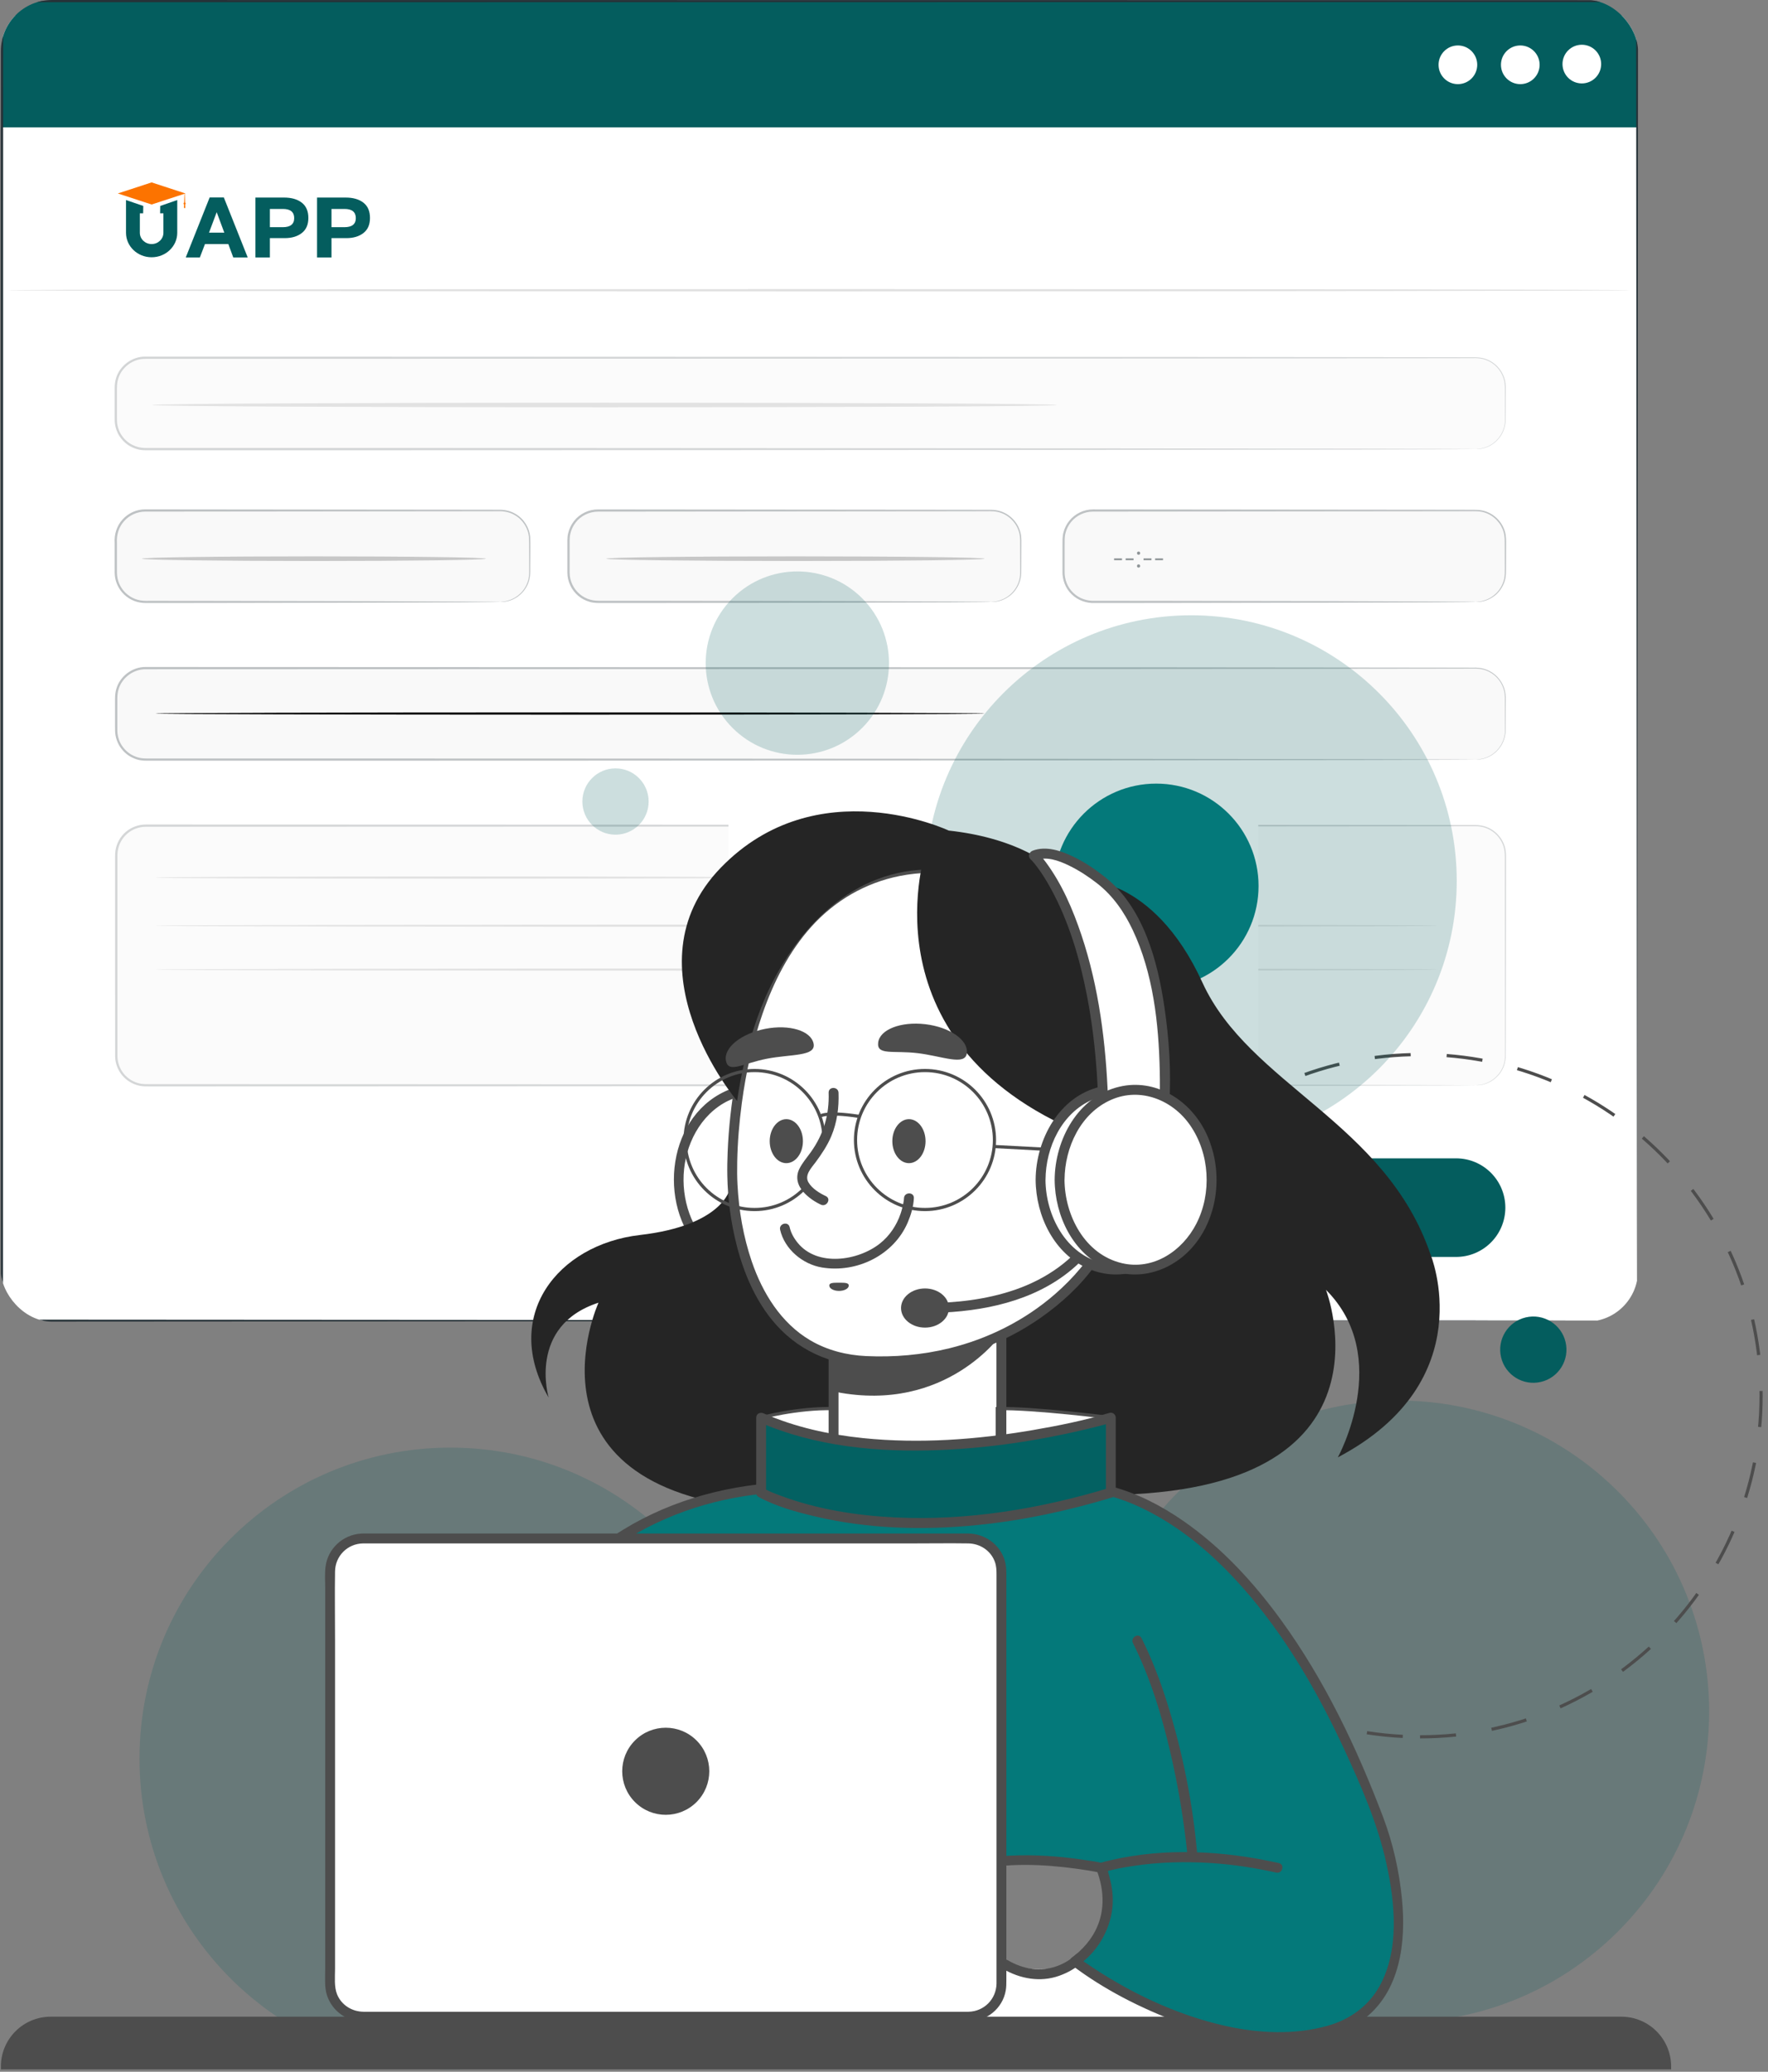 <svg width="554" height="649" viewBox="0 0 554 649" fill="none" xmlns="http://www.w3.org/2000/svg">
<rect x="0" y="0" width="554" height="649" fill="#808080" stroke="none"/>
<g clip-path="url(#clip0_2270_7249)">
<path d="M512.98 4.908H0.629V413.688H512.98V4.908Z" fill="white"/>
<g opacity="0.2">
<path d="M462.478 140.679H45.495C40.398 140.679 36.273 136.554 36.273 131.456V121.273C36.273 116.175 40.398 112.051 45.495 112.051H462.464C467.562 112.051 471.686 116.175 471.686 121.273V131.456C471.699 136.541 467.562 140.679 462.478 140.679Z" fill="#EBEBEB"/>
</g>
<g opacity="0.2">
<path d="M462.476 140.678C462.476 140.678 462.679 140.651 463.071 140.624C463.463 140.597 464.044 140.529 464.802 140.326C466.262 139.961 468.561 138.92 470.197 136.351C471.008 135.079 471.589 133.43 471.603 131.577C471.603 129.697 471.603 127.655 471.589 125.438C471.589 124.329 471.589 123.179 471.576 121.976C471.589 120.786 471.508 119.555 471.089 118.352C470.278 115.972 468.358 113.741 465.667 112.767C464.328 112.239 462.868 112.131 461.34 112.185C459.812 112.185 458.257 112.185 456.648 112.199C453.443 112.199 450.09 112.212 446.574 112.212C439.557 112.226 431.917 112.226 423.723 112.239C407.321 112.253 388.661 112.267 368.027 112.294C285.477 112.321 171.448 112.361 45.52 112.402C41.694 112.334 38.084 115.039 37.015 118.69C36.447 120.475 36.677 122.449 36.623 124.41C36.623 126.357 36.623 128.305 36.623 130.252C36.637 131.239 36.583 132.172 36.772 133.092C36.948 134.011 37.259 134.89 37.705 135.715C38.611 137.338 40.004 138.704 41.707 139.474C42.546 139.867 43.438 140.151 44.371 140.259C45.277 140.367 46.251 140.34 47.211 140.34C49.131 140.34 51.051 140.34 52.971 140.34C68.305 140.34 83.422 140.34 98.269 140.34C127.962 140.353 156.615 140.353 183.902 140.367C238.475 140.394 287.627 140.421 328.895 140.448C370.163 140.502 403.548 140.529 426.643 140.556C438.177 140.583 447.129 140.61 453.213 140.624C456.242 140.637 458.555 140.651 460.123 140.664C461.678 140.651 462.476 140.678 462.476 140.678C462.476 140.678 461.678 140.705 460.123 140.718C458.555 140.732 456.242 140.732 453.213 140.759C447.129 140.773 438.177 140.8 426.643 140.827C403.548 140.854 370.163 140.894 328.895 140.935C287.627 140.962 238.475 140.975 183.902 141.016C156.615 141.016 127.962 141.029 98.269 141.043C83.422 141.043 68.305 141.043 52.971 141.043C51.051 141.043 49.131 141.043 47.211 141.043C46.251 141.029 45.291 141.084 44.276 140.962C43.276 140.854 42.316 140.543 41.41 140.123C39.584 139.285 38.084 137.811 37.096 136.067C36.623 135.174 36.285 134.214 36.096 133.227C35.893 132.226 35.947 131.212 35.934 130.265C35.934 128.318 35.934 126.371 35.934 124.424V121.489C35.947 120.488 36.055 119.461 36.353 118.487C37.502 114.552 41.41 111.644 45.534 111.712C171.475 111.753 285.49 111.793 368.04 111.82C388.674 111.834 407.348 111.861 423.736 111.874C431.93 111.888 439.557 111.888 446.588 111.901C450.103 111.901 453.457 111.915 456.661 111.915C458.257 111.915 459.826 111.915 461.353 111.928C462.854 111.874 464.409 111.996 465.775 112.537C468.547 113.551 470.521 115.864 471.333 118.298C471.765 119.528 471.846 120.799 471.819 121.989C471.819 123.179 471.819 124.342 471.806 125.451C471.792 127.669 471.792 129.724 471.779 131.604C471.738 133.511 471.143 135.174 470.318 136.459C468.628 139.055 466.289 140.083 464.815 140.434C464.058 140.624 463.463 140.691 463.071 140.691C462.665 140.678 462.476 140.678 462.476 140.678Z" fill="#263238"/>
</g>
<g opacity="0.3">
<path d="M156.761 188.542H45.491C40.394 188.542 36.27 184.417 36.27 179.319V169.137C36.27 164.039 40.394 159.914 45.491 159.914H156.748C161.846 159.914 165.97 164.039 165.97 169.137V179.319C165.983 184.404 161.846 188.542 156.761 188.542Z" fill="#EBEBEB"/>
<path d="M156.763 188.542C156.75 188.461 157.845 188.623 159.738 187.961C160.671 187.636 161.793 187.055 162.862 186.081C163.93 185.121 164.944 183.701 165.471 181.903C166.026 180.104 165.769 177.954 165.823 175.642C165.782 173.343 165.863 170.787 165.742 168.136C165.458 165.513 163.876 162.808 161.252 161.334C159.968 160.577 158.426 160.185 156.858 160.144C155.235 160.144 153.586 160.144 151.882 160.158C124.636 160.185 87.045 160.226 45.52 160.266C43.019 160.253 40.558 161.375 38.922 163.214C37.245 165.053 36.474 167.528 36.636 170.03C36.636 172.558 36.636 175.074 36.636 177.562C36.65 178.819 36.569 180.036 36.839 181.199C37.083 182.362 37.569 183.471 38.245 184.431C39.598 186.365 41.721 187.704 44.006 188.082C45.128 188.285 46.331 188.204 47.521 188.218C48.711 188.218 49.901 188.218 51.078 188.218C55.783 188.218 60.394 188.231 64.897 188.231C82.894 188.258 99.093 188.285 112.71 188.312C126.299 188.353 137.306 188.394 144.945 188.421C148.731 188.448 151.679 188.475 153.707 188.488C154.694 188.502 155.452 188.515 155.993 188.529C156.493 188.515 156.763 188.542 156.763 188.542C156.763 188.542 156.506 188.569 155.993 188.583C155.452 188.596 154.694 188.596 153.707 188.623C151.679 188.637 148.731 188.664 144.945 188.691C137.306 188.718 126.299 188.759 112.71 188.799C99.093 188.826 82.881 188.84 64.897 188.88C60.394 188.88 55.783 188.894 51.078 188.894C49.901 188.894 48.711 188.894 47.521 188.894C46.345 188.88 45.128 188.961 43.884 188.745C41.423 188.339 39.124 186.906 37.678 184.81C36.947 183.769 36.42 182.579 36.15 181.335C35.866 180.063 35.947 178.779 35.933 177.562C35.933 175.074 35.933 172.558 35.933 170.03C35.758 167.474 36.582 164.702 38.394 162.741C40.166 160.753 42.816 159.536 45.52 159.563C87.045 159.604 124.636 159.644 151.882 159.671C153.586 159.671 155.249 159.685 156.858 159.685C158.508 159.725 160.13 160.144 161.482 160.956C164.227 162.524 165.863 165.364 166.134 168.109C166.242 170.854 166.147 173.343 166.161 175.669C166.093 177.967 166.337 180.131 165.742 182.011C165.174 183.863 164.119 185.297 163.01 186.27C161.902 187.258 160.752 187.826 159.792 188.137C158.832 188.448 158.061 188.542 157.548 188.569C157.02 188.556 156.763 188.542 156.763 188.542Z" fill="#263238"/>
</g>
<g opacity="0.3">
<path d="M462.473 237.934H45.64C40.542 237.934 36.418 233.81 36.418 228.712V218.529C36.418 213.431 40.542 209.307 45.64 209.307H462.473C467.571 209.307 471.695 213.431 471.695 218.529V228.712C471.695 233.81 467.558 237.934 462.473 237.934Z" fill="#EBEBEB"/>
<path d="M462.475 237.933C462.475 237.933 462.678 237.906 463.07 237.879C463.462 237.852 464.044 237.785 464.801 237.582C466.261 237.217 468.56 236.176 470.196 233.606C471.007 232.335 471.589 230.699 471.602 228.833C471.602 226.953 471.602 224.911 471.589 222.693C471.589 221.584 471.589 220.435 471.575 219.231C471.589 218.041 471.508 216.811 471.089 215.607C470.291 213.227 468.357 210.996 465.666 210.022C464.328 209.495 462.867 209.387 461.339 209.441C459.811 209.441 458.256 209.441 456.661 209.454C453.456 209.454 450.103 209.468 446.587 209.468C439.569 209.482 431.943 209.482 423.749 209.495C407.361 209.509 388.701 209.522 368.067 209.549C285.544 209.576 171.556 209.617 45.655 209.657C41.828 209.59 38.218 212.294 37.15 215.932C36.582 217.717 36.812 219.691 36.758 221.652C36.758 223.599 36.758 225.547 36.758 227.494C36.771 228.481 36.717 229.414 36.907 230.334C37.082 231.253 37.393 232.132 37.826 232.957C38.732 234.58 40.125 235.946 41.815 236.73C42.653 237.122 43.546 237.406 44.465 237.514C45.371 237.622 46.345 237.595 47.305 237.595C49.225 237.595 51.145 237.595 53.065 237.595C68.399 237.595 83.502 237.595 98.349 237.595C128.043 237.609 156.668 237.609 183.955 237.622C238.515 237.649 287.64 237.677 328.908 237.704C370.163 237.744 403.548 237.785 426.629 237.812C438.163 237.839 447.115 237.866 453.199 237.879C456.228 237.893 458.54 237.906 460.109 237.92C461.677 237.906 462.475 237.933 462.475 237.933C462.475 237.933 461.677 237.961 460.122 237.974C458.554 237.988 456.242 237.988 453.213 238.015C447.128 238.028 438.177 238.055 426.643 238.082C403.561 238.109 370.176 238.15 328.921 238.19C287.667 238.217 238.529 238.231 183.969 238.272C156.695 238.272 128.056 238.285 98.363 238.299C83.516 238.299 68.412 238.299 53.078 238.299C51.158 238.299 49.238 238.299 47.318 238.299C46.358 238.285 45.398 238.339 44.384 238.204C43.383 238.096 42.423 237.785 41.517 237.352C39.692 236.514 38.191 235.04 37.218 233.282C36.744 232.389 36.406 231.429 36.217 230.442C36.014 229.441 36.068 228.427 36.055 227.48C36.055 225.533 36.055 223.586 36.055 221.639V218.718C36.068 217.717 36.176 216.689 36.474 215.716C37.623 211.78 41.531 208.873 45.655 208.941C171.556 208.981 285.53 209.022 368.067 209.049C388.701 209.062 407.361 209.089 423.749 209.103C431.943 209.116 439.569 209.116 446.587 209.13C450.103 209.13 453.456 209.143 456.661 209.143C458.256 209.143 459.825 209.143 461.339 209.157C462.84 209.103 464.395 209.225 465.761 209.779C468.533 210.793 470.494 213.106 471.318 215.553C471.751 216.784 471.832 218.055 471.805 219.245C471.805 220.435 471.805 221.598 471.792 222.707C471.778 224.925 471.778 226.98 471.765 228.86C471.724 230.753 471.129 232.43 470.291 233.714C468.601 236.311 466.275 237.325 464.787 237.69C464.03 237.879 463.435 237.947 463.043 237.947C462.665 237.933 462.475 237.933 462.475 237.933Z" fill="#263238"/>
</g>
<g opacity="0.2">
<path d="M462.477 339.949H45.644C40.546 339.949 36.422 335.825 36.422 330.727V267.846C36.422 262.748 40.546 258.623 45.644 258.623H462.477C467.575 258.623 471.699 262.748 471.699 267.846V330.727C471.699 335.811 467.561 339.949 462.477 339.949Z" fill="#EBEBEB"/>
<path d="M462.475 339.949C462.475 339.949 462.692 339.922 463.138 339.895C463.571 339.868 464.233 339.773 465.058 339.53C465.883 339.273 466.883 338.854 467.911 338.083C468.925 337.312 469.993 336.217 470.71 334.689C471.508 333.174 471.697 331.268 471.616 329.185C471.616 327.089 471.603 324.804 471.603 322.329C471.589 317.366 471.589 311.66 471.575 305.223C471.562 298.786 471.562 291.632 471.548 283.803C471.548 279.881 471.535 275.797 471.535 271.551C471.535 270.483 471.535 269.414 471.535 268.333C471.535 267.251 471.454 266.196 471.129 265.155C470.48 263.099 469.047 261.247 467.127 260.097C466.167 259.529 465.099 259.124 463.976 258.948C462.867 258.758 461.678 258.84 460.501 258.826C458.135 258.826 455.728 258.826 453.294 258.84C448.413 258.84 443.383 258.853 438.19 258.853C427.819 258.867 416.867 258.867 405.36 258.88C313.304 258.907 186.146 258.948 45.696 258.988C43.573 258.988 41.491 259.759 39.895 261.138C38.286 262.504 37.218 264.465 36.907 266.534C36.744 267.562 36.812 268.657 36.798 269.752V273.011C36.798 275.189 36.798 277.352 36.798 279.529C36.798 288.198 36.798 296.812 36.798 305.371C36.798 313.918 36.798 322.41 36.798 330.835C36.812 332.863 37.556 334.865 38.84 336.42C40.138 337.975 41.964 339.057 43.938 339.449C44.925 339.652 45.939 339.611 46.994 339.625H50.117C52.2 339.625 54.269 339.625 56.337 339.625C89.452 339.638 121.404 339.638 151.828 339.652C212.689 339.679 267.492 339.706 313.52 339.733C359.535 339.787 396.787 339.814 422.532 339.841C435.391 339.868 445.384 339.895 452.172 339.909C455.552 339.922 458.135 339.936 459.879 339.949C461.583 339.922 462.475 339.949 462.475 339.949C462.475 339.949 461.583 339.976 459.852 339.99C458.108 340.003 455.525 340.003 452.145 340.03C445.357 340.044 435.378 340.071 422.505 340.098C396.76 340.125 359.521 340.166 313.493 340.206C267.465 340.233 212.662 340.247 151.801 340.287C121.363 340.287 89.425 340.301 56.31 340.314C54.242 340.314 52.173 340.314 50.09 340.314H46.967C45.939 340.301 44.858 340.355 43.776 340.125C41.653 339.692 39.679 338.529 38.286 336.853C36.893 335.176 36.095 333.026 36.082 330.835C36.082 322.41 36.082 313.918 36.068 305.371C36.068 296.825 36.068 288.211 36.068 279.529C36.068 277.366 36.068 275.189 36.068 273.011V269.752C36.082 268.671 36.014 267.575 36.19 266.439C36.515 264.195 37.677 262.085 39.408 260.611C41.126 259.124 43.397 258.285 45.669 258.285C186.105 258.326 313.263 258.366 405.333 258.393C416.84 258.407 427.792 258.407 438.163 258.42C443.342 258.42 448.386 258.434 453.267 258.434C455.715 258.434 458.108 258.434 460.474 258.447C461.651 258.461 462.827 258.38 464.017 258.583C465.193 258.772 466.315 259.191 467.316 259.786C469.317 260.99 470.805 262.923 471.481 265.074C471.819 266.142 471.914 267.291 471.9 268.373C471.9 269.455 471.9 270.523 471.9 271.592C471.9 275.838 471.886 279.922 471.886 283.843C471.873 291.673 471.859 298.826 471.859 305.263C471.846 311.7 471.832 317.42 471.832 322.37C471.832 324.844 471.819 327.13 471.819 329.226C471.9 331.295 471.684 333.283 470.872 334.797C470.129 336.339 469.047 337.448 468.006 338.218C466.965 338.989 465.937 339.395 465.099 339.638C464.26 339.868 463.598 339.949 463.165 339.963C462.692 339.949 462.475 339.949 462.475 339.949Z" fill="#263238"/>
</g>
<g opacity="0.3">
<path d="M310.617 188.544H187.366C182.269 188.544 178.145 184.419 178.145 179.321V169.139C178.145 164.04 182.269 159.916 187.366 159.916H310.617C315.714 159.916 319.839 164.04 319.839 169.139V179.321C319.852 184.406 315.714 188.544 310.617 188.544Z" fill="#EBEBEB"/>
<path d="M310.618 188.544C310.604 188.449 311.794 188.652 313.822 187.881C314.823 187.503 316.013 186.84 317.108 185.718C318.19 184.595 319.177 183 319.542 180.998C319.758 180.011 319.677 178.929 319.691 177.78C319.691 176.644 319.677 175.44 319.677 174.196C319.677 172.952 319.664 171.641 319.664 170.288C319.691 168.922 319.664 167.543 319.15 166.191C318.244 163.5 315.81 161.052 312.632 160.363C311.064 159.997 309.347 160.187 307.589 160.146C305.844 160.146 304.046 160.16 302.207 160.16C272.797 160.187 232.205 160.227 187.381 160.268C184.676 160.268 182.026 161.553 180.404 163.662C179.579 164.717 178.997 165.934 178.713 167.232C178.402 168.503 178.524 169.883 178.497 171.248C178.497 173.98 178.497 176.685 178.497 179.376C178.497 181.972 179.714 184.487 181.675 186.123C182.648 186.948 183.797 187.543 185.014 187.868C186.231 188.219 187.489 188.206 188.8 188.192C191.397 188.192 193.966 188.192 196.508 188.192C201.592 188.192 206.568 188.206 211.436 188.206C230.867 188.233 248.364 188.26 263.062 188.287C277.733 188.328 289.618 188.368 297.867 188.395C301.95 188.422 305.141 188.449 307.332 188.463C308.4 188.476 309.211 188.49 309.793 188.503C310.334 188.517 310.618 188.544 310.618 188.544C310.618 188.544 310.334 188.571 309.779 188.585C309.198 188.598 308.386 188.598 307.318 188.625C305.128 188.639 301.95 188.666 297.853 188.693C289.605 188.72 277.719 188.76 263.048 188.801C248.35 188.828 230.853 188.842 211.422 188.882C206.568 188.882 201.579 188.896 196.494 188.896C193.952 188.896 191.383 188.896 188.787 188.896C187.516 188.909 186.123 188.923 184.812 188.544C183.5 188.179 182.256 187.543 181.215 186.664C179.105 184.906 177.794 182.188 177.794 179.389C177.794 176.698 177.794 173.994 177.794 171.262C177.821 169.923 177.686 168.503 178.024 167.097C178.335 165.704 178.957 164.379 179.849 163.243C181.607 160.958 184.474 159.565 187.381 159.578C232.219 159.619 272.797 159.659 302.207 159.686C304.046 159.686 305.831 159.7 307.589 159.7C308.468 159.7 309.319 159.7 310.171 159.7C311.023 159.686 311.902 159.754 312.727 159.943C316.067 160.687 318.595 163.256 319.528 166.083C320.056 167.489 320.069 168.977 320.042 170.315C320.042 171.668 320.029 172.979 320.029 174.223C320.029 175.467 320.015 176.671 320.015 177.807C320.002 178.943 320.056 180.052 319.826 181.079C319.42 183.135 318.393 184.771 317.27 185.894C316.134 187.016 314.904 187.665 313.89 188.044C312.862 188.422 312.024 188.517 311.483 188.558C310.901 188.558 310.618 188.544 310.618 188.544Z" fill="#263238"/>
</g>
<g opacity="0.3">
<path d="M462.475 188.54H342.484C337.386 188.54 333.262 184.415 333.262 179.317V169.135C333.262 164.037 337.386 159.912 342.484 159.912H462.475C467.573 159.912 471.697 164.037 471.697 169.135V179.317C471.697 184.402 467.559 188.54 462.475 188.54Z" fill="#EBEBEB"/>
<path d="M462.475 188.54C462.462 188.459 463.625 188.648 465.612 187.905C466.6 187.539 467.762 186.904 468.858 185.822C469.939 184.74 470.926 183.199 471.346 181.251C471.548 180.278 471.548 179.236 471.535 178.114C471.535 176.992 471.521 175.829 471.521 174.598C471.521 173.368 471.508 172.096 471.508 170.771C471.494 169.432 471.562 168.067 471.156 166.714C470.44 164.01 468.209 161.508 465.18 160.548C463.665 160.048 462.002 160.142 460.285 160.142C458.568 160.142 456.81 160.156 455.011 160.156C426.183 160.183 386.416 160.223 342.484 160.264C339.834 160.25 337.251 161.508 335.601 163.536C334.776 164.551 334.195 165.741 333.87 166.998C333.532 168.242 333.614 169.568 333.6 170.92C333.6 173.597 333.6 176.248 333.6 178.885C333.505 181.454 334.479 183.983 336.304 185.7C338.103 187.458 340.591 188.324 343.092 188.202C345.634 188.202 348.149 188.202 350.651 188.202C355.64 188.202 360.508 188.216 365.268 188.216C384.306 188.243 401.452 188.27 415.853 188.297C430.24 188.337 441.882 188.378 449.954 188.405C453.957 188.432 457.08 188.459 459.23 188.472C460.271 188.486 461.069 188.5 461.637 188.513C462.191 188.513 462.475 188.54 462.475 188.54C462.475 188.54 462.191 188.567 461.651 188.581C461.083 188.594 460.285 188.594 459.244 188.621C457.094 188.635 453.984 188.662 449.968 188.689C441.895 188.716 430.24 188.756 415.866 188.797C401.452 188.824 384.306 188.838 365.281 188.878C360.522 188.878 355.64 188.892 350.664 188.892C348.176 188.892 345.648 188.892 343.106 188.892C340.523 189.027 337.765 188.094 335.845 186.201C333.87 184.362 332.829 181.589 332.924 178.885C332.924 176.248 332.924 173.597 332.924 170.92C332.937 169.608 332.856 168.202 333.221 166.836C333.559 165.484 334.195 164.199 335.087 163.104C336.859 160.913 339.658 159.561 342.524 159.574C386.456 159.615 426.237 159.655 455.052 159.683C456.85 159.683 458.608 159.696 460.325 159.696C462.016 159.71 463.76 159.615 465.356 160.142C468.547 161.156 470.845 163.807 471.589 166.62C471.995 168.04 471.927 169.473 471.927 170.785C471.927 172.11 471.914 173.395 471.914 174.612C471.914 175.842 471.9 177.005 471.9 178.128C471.9 179.236 471.9 180.332 471.67 181.332C471.224 183.334 470.169 184.903 469.06 185.998C467.925 187.08 466.721 187.715 465.721 188.067C464.72 188.432 463.895 188.527 463.354 188.567C462.746 188.554 462.475 188.54 462.475 188.54Z" fill="#263238"/>
</g>
<g opacity="0.5">
<path d="M349.098 174.918H351.572V175.499H349.098V174.918Z" fill="#263238"/>
<path d="M352.723 174.918H355.197V175.499H352.723V174.918Z" fill="#263238"/>
<path d="M356.266 173.281C356.266 172.984 356.496 172.768 356.766 172.768C357.036 172.768 357.28 172.984 357.28 173.281C357.28 173.579 357.05 173.795 356.766 173.795C356.496 173.795 356.266 173.565 356.266 173.281ZM356.266 177.298C356.266 177 356.496 176.784 356.766 176.784C357.036 176.784 357.28 177 357.28 177.298C357.28 177.595 357.05 177.812 356.766 177.812C356.496 177.825 356.266 177.595 356.266 177.298Z" fill="#263238"/>
<path d="M358.332 174.918H360.807V175.499H358.332V174.918Z" fill="#263238"/>
<path d="M361.957 174.918H364.431V175.499H361.957V174.918Z" fill="#263238"/>
</g>
<g opacity="0.1">
<path d="M239.64 274.904C239.64 275.094 196.898 275.256 144.204 275.256C91.483 275.256 48.754 275.094 48.754 274.904C48.754 274.715 91.483 274.553 144.204 274.553C196.911 274.553 239.64 274.701 239.64 274.904Z" fill="black"/>
</g>
<g opacity="0.1">
<path d="M450.428 289.982C450.428 290.172 360.495 290.334 249.59 290.334C138.644 290.334 48.738 290.172 48.738 289.982C48.738 289.793 138.644 289.631 249.59 289.631C360.508 289.631 450.428 289.78 450.428 289.982Z" fill="black"/>
</g>
<g opacity="0.1">
<path d="M450.428 303.734C450.428 303.924 360.495 304.086 249.59 304.086C138.644 304.086 48.738 303.924 48.738 303.734C48.738 303.545 138.644 303.383 249.59 303.383C360.508 303.383 450.428 303.545 450.428 303.734Z" fill="black"/>
</g>
<path d="M360.929 394.418H305.598C296.715 394.418 289.48 387.183 289.48 378.299C289.48 369.414 296.715 362.18 305.598 362.18H360.943C369.826 362.18 377.061 369.414 377.061 378.299C377.047 387.197 369.826 394.418 360.929 394.418ZM305.598 363.532C297.458 363.532 290.833 370.158 290.833 378.299C290.833 386.44 297.458 393.066 305.598 393.066H360.943C369.083 393.066 375.708 386.44 375.708 378.299C375.708 370.158 369.083 363.532 360.943 363.532H305.598Z" fill="#045D5E"/>
<path d="M317.133 377.757C317.133 375.783 318.647 374.35 320.675 374.35C321.757 374.35 322.677 374.742 323.299 375.458L322.501 376.202C322.014 375.688 321.419 375.431 320.73 375.431C319.364 375.431 318.363 376.392 318.363 377.757C318.363 379.123 319.35 380.083 320.73 380.083C321.419 380.083 322.014 379.826 322.501 379.299L323.299 380.056C322.69 380.773 321.757 381.165 320.675 381.165C318.634 381.165 317.133 379.732 317.133 377.757Z" fill="#045D5E"/>
<path d="M328.533 378.109V381.071H327.411V380.462C327.127 380.895 326.572 381.138 325.829 381.138C324.679 381.138 323.949 380.503 323.949 379.624C323.949 378.785 324.517 378.123 326.045 378.123H327.343V378.042C327.343 377.352 326.924 376.946 326.086 376.946C325.518 376.946 324.936 377.135 324.558 377.446L324.098 376.581C324.639 376.162 325.423 375.959 326.234 375.959C327.695 375.959 328.533 376.649 328.533 378.109ZM327.357 379.488V378.907H326.14C325.342 378.907 325.126 379.204 325.126 379.583C325.126 380.002 325.491 380.286 326.086 380.286C326.654 380.273 327.154 380.002 327.357 379.488Z" fill="#045D5E"/>
<path d="M335.021 378.177V381.071H333.845V378.326C333.845 377.433 333.398 376.987 332.641 376.987C331.803 376.987 331.235 377.501 331.235 378.515V381.071H330.059V376.027H331.181V376.676C331.573 376.216 332.181 375.973 332.925 375.973C334.115 375.959 335.021 376.649 335.021 378.177Z" fill="#045D5E"/>
<path d="M336.145 378.542C336.145 377.027 337.28 375.959 338.876 375.959C339.863 375.959 340.647 376.365 341.026 377.136L340.12 377.663C339.822 377.176 339.363 376.96 338.862 376.96C337.997 376.96 337.334 377.568 337.334 378.542C337.334 379.529 337.997 380.124 338.862 380.124C339.363 380.124 339.822 379.908 340.12 379.421L341.026 379.948C340.634 380.705 339.849 381.125 338.876 381.125C337.28 381.138 336.145 380.056 336.145 378.542Z" fill="#045D5E"/>
<path d="M346.705 378.92H342.743C342.892 379.651 343.5 380.124 344.379 380.124C344.947 380.124 345.393 379.948 345.745 379.569L346.38 380.3C345.92 380.841 345.217 381.125 344.352 381.125C342.662 381.125 341.566 380.043 341.566 378.528C341.566 377.014 342.675 375.945 344.176 375.945C345.65 375.945 346.732 376.973 346.732 378.555C346.718 378.663 346.718 378.812 346.705 378.92ZM342.743 378.136H345.609C345.515 377.406 344.96 376.905 344.176 376.905C343.405 376.905 342.851 377.392 342.743 378.136Z" fill="#045D5E"/>
<path d="M347.855 374.053H349.032V381.071H347.855V374.053Z" fill="#045D5E"/>
<path d="M456.255 393.743H400.911C392.378 393.743 385.469 386.833 385.469 378.3C385.469 369.768 392.378 362.857 400.911 362.857H456.255C464.787 362.857 471.697 369.768 471.697 378.3C471.697 386.833 464.787 393.743 456.255 393.743Z" fill="#045D5E"/>
<path d="M417.961 380.369L418.38 379.409C418.907 379.828 419.746 380.139 420.571 380.139C421.598 380.139 422.031 379.774 422.031 379.274C422.031 377.854 418.096 378.787 418.096 376.326C418.096 375.258 418.948 374.352 420.76 374.352C421.558 374.352 422.383 374.554 422.964 374.933L422.572 375.893C421.977 375.542 421.328 375.379 420.746 375.379C419.732 375.379 419.313 375.771 419.313 376.272C419.313 377.678 423.234 376.759 423.234 379.193C423.234 380.248 422.369 381.154 420.557 381.154C419.543 381.167 418.515 380.843 417.961 380.369Z" fill="white"/>
<path d="M428.576 378.111V381.073H427.454V380.464C427.17 380.897 426.615 381.14 425.872 381.14C424.722 381.14 423.992 380.505 423.992 379.626C423.992 378.787 424.56 378.125 426.088 378.125H427.386V378.043C427.386 377.354 426.967 376.948 426.129 376.948C425.561 376.948 424.979 377.137 424.601 377.448L424.141 376.583C424.682 376.164 425.466 375.961 426.277 375.961C427.738 375.961 428.576 376.651 428.576 378.111ZM427.4 379.49V378.909H426.183C425.385 378.909 425.169 379.206 425.169 379.585C425.169 380.004 425.534 380.288 426.129 380.288C426.697 380.275 427.197 380.004 427.4 379.49Z" fill="white"/>
<path d="M434.727 376.029L432.564 381.073H431.347L429.184 376.029H430.414L431.983 379.775L433.605 376.029H434.727Z" fill="white"/>
<path d="M440.041 378.922H436.079C436.227 379.652 436.836 380.126 437.715 380.126C438.283 380.126 438.729 379.95 439.081 379.571L439.716 380.302C439.256 380.843 438.553 381.126 437.688 381.126C435.998 381.126 434.902 380.045 434.902 378.53C434.902 377.016 436.011 375.947 437.512 375.947C438.986 375.947 440.068 376.975 440.068 378.557C440.054 378.665 440.054 378.814 440.041 378.922ZM436.065 378.138H438.932C438.837 377.408 438.283 376.907 437.499 376.907C436.741 376.907 436.187 377.394 436.065 378.138Z" fill="white"/>
<path d="M512.984 0.352H0.633V39.891H512.984V0.352Z" fill="#045D5E"/>
<path d="M462.885 20.298C462.885 23.639 460.181 26.357 456.827 26.357C453.474 26.357 450.77 23.652 450.77 20.298C450.77 16.958 453.474 14.24 456.827 14.24C460.181 14.24 462.885 16.958 462.885 20.298Z" fill="white"/>
<path d="M482.436 20.298C482.436 23.639 479.731 26.357 476.378 26.357C473.038 26.357 470.32 23.652 470.32 20.298C470.32 16.958 473.025 14.24 476.378 14.24C479.731 14.24 482.436 16.958 482.436 20.298Z" fill="white"/>
<path d="M501.721 20.074C501.721 23.414 499.017 26.132 495.663 26.132C492.31 26.132 489.605 23.427 489.605 20.074C489.605 16.734 492.31 14.016 495.663 14.016C499.017 14.016 501.721 16.734 501.721 20.074Z" fill="white"/>
<path d="M510.728 90.914C510.728 91.103 396.929 91.266 256.601 91.266C116.205 91.266 2.434 91.103 2.434 90.914C2.434 90.725 116.205 90.562 256.588 90.562C396.929 90.562 510.728 90.711 510.728 90.914Z" fill="#E0E0E0"/>
<path d="M512.98 413.689C512.98 411.241 512.858 249.576 512.682 0.352L512.98 0.649C366.526 0.663 190.244 0.676 0.669 0.703H0.629L0.98 0.352C0.967 149.711 0.953 290.807 0.94 413.689L0.629 413.378C305.286 413.554 510.235 413.689 512.98 413.689C510.235 413.689 305.286 413.811 0.629 414H0.318V413.689C0.304 290.807 0.291 149.711 0.277 0.352V0H0.629H0.669C190.244 0.027 366.513 0.041 512.98 0.054H513.277V0.352C513.102 249.576 512.98 411.241 512.98 413.689Z" fill="#263238"/>
<path d="M308.509 223.523C308.509 223.713 250.35 223.875 178.628 223.875C106.88 223.875 48.738 223.713 48.738 223.523C48.738 223.334 106.88 223.172 178.628 223.172C250.359 223.172 308.509 223.321 308.509 223.523Z" fill="black"/>
<g opacity="0.2">
<path d="M152.238 175.008C152.238 174.617 128.109 174.281 98.353 174.281C68.587 174.281 44.465 174.617 44.465 175.008C44.465 175.399 68.587 175.734 98.353 175.734C128.113 175.734 152.238 175.427 152.238 175.008Z" fill="black"/>
</g>
<g opacity="0.2">
<path d="M308.507 175.008C308.507 174.617 281.966 174.281 249.234 174.281C216.491 174.281 189.957 174.617 189.957 175.008C189.957 175.399 216.491 175.734 249.234 175.734C281.97 175.734 308.507 175.427 308.507 175.008Z" fill="black"/>
</g>
<g opacity="0.1">
<path d="M331.142 126.867C331.142 126.476 267.683 126.141 189.426 126.141C111.139 126.141 47.699 126.476 47.699 126.867C47.699 127.258 111.139 127.594 189.426 127.594C267.693 127.594 331.142 127.286 331.142 126.867Z" fill="black"/>
</g>
<path d="M44.896 64.513L39.484 62.664V72.927C39.484 77.159 43.079 80.59 47.513 80.59C51.947 80.59 55.542 77.159 55.542 72.927V62.664L50.208 64.513L50.169 66.817H51.203V72.928C51.203 74.874 49.551 76.451 47.512 76.451C45.473 76.451 43.821 74.874 43.821 72.928V66.817H44.855L44.895 64.513H44.896Z" fill="#045D5E"/>
<path d="M47.511 57.141L36.922 60.601L47.511 64.063L58.101 60.601L47.511 57.141Z" fill="#FC7300"/>
<path d="M58.193 63.759C58.193 63.632 58.118 63.522 58.009 63.467L57.909 60.598H57.8L57.7 63.46C57.582 63.512 57.5 63.627 57.5 63.759C57.5 63.883 57.572 63.993 57.679 64.049L57.651 64.847C57.642 65.119 57.733 65.234 57.854 65.234C57.975 65.234 58.067 65.118 58.058 64.847L58.029 64.041C58.129 63.982 58.194 63.878 58.194 63.759H58.193Z" fill="#FC7300"/>
<path d="M99.344 61.885H108.309C110.646 61.885 112.5 62.419 113.873 63.487C115.246 64.556 115.932 66.149 115.932 68.268C115.932 70.387 115.25 71.924 113.888 72.992C112.524 74.061 110.743 74.595 108.543 74.595H103.87V80.645H99.344V61.885ZM103.87 65.453V71.167H107.93C110.305 71.167 111.493 70.219 111.493 68.324C111.493 66.429 110.315 65.453 107.959 65.453H103.87Z" fill="#045D5E"/>
<path d="M80.035 61.885H89.001C91.338 61.885 93.192 62.419 94.565 63.487C95.937 64.556 96.623 66.149 96.623 68.268C96.623 70.387 95.941 71.924 94.579 72.992C93.216 74.061 91.435 74.595 89.234 74.595H84.562V80.645H80.035V61.885ZM84.562 65.453V71.167H88.621C90.997 71.167 92.184 70.219 92.184 68.324C92.184 66.429 91.006 65.453 88.651 65.453H84.562Z" fill="#045D5E"/>
<path d="M70.138 61.857H65.692L58.211 80.645H62.628L64.23 76.455H71.546L73.092 80.645H77.619L70.138 61.857ZM67.901 66.468L70.283 72.876H65.494L67.901 66.468Z" fill="#045D5E"/>
</g>
<g clip-path="url(#clip1_2270_7249)">
<rect x="228.254" y="254.58" width="166.026" height="204.436" fill="white"/>
<path d="M507.032 604.995C545.068 566.959 545.068 505.291 507.032 467.255C468.996 429.219 407.328 429.219 369.292 467.255C331.256 505.291 331.256 566.959 369.292 604.995C407.328 643.031 468.996 643.031 507.032 604.995Z" fill="#045D5E" fill-opacity="0.19"/>
<path d="M444.969 544.072C503.989 544.072 551.834 496.227 551.834 437.208C551.834 378.188 503.989 330.344 444.969 330.344C385.95 330.344 338.105 378.188 338.105 437.208C338.105 496.227 385.95 544.072 444.969 544.072Z" stroke="#4D4D4D" strokeWidth="2" stroke-miterlimit="10" stroke-dasharray="11.29 11.29"/>
<path d="M373.689 609.119L374.16 633.528H295.148L312.631 614.657C312.631 614.657 332.442 621.584 340.769 610.953L354.856 623.207L373.689 609.119Z" fill="white"/>
<path d="M141.113 648.271C194.904 648.271 238.511 604.664 238.511 550.873C238.511 497.081 194.904 453.475 141.113 453.475C87.321 453.475 43.715 497.081 43.715 550.873C43.715 604.664 87.321 648.271 141.113 648.271Z" fill="#045D5E" fill-opacity="0.19"/>
<path opacity="0.2" d="M373.254 359.163C419.211 359.163 456.466 321.908 456.466 275.952C456.466 229.995 419.211 192.74 373.254 192.74C327.298 192.74 290.043 229.995 290.043 275.952C290.043 321.908 327.298 359.163 373.254 359.163Z" fill="#045D5E"/>
<path d="M482.84 432.895C488.422 431.583 491.883 425.994 490.57 420.412C489.258 414.83 483.669 411.369 478.087 412.682C472.505 413.995 469.045 419.583 470.357 425.165C471.67 430.747 477.259 434.208 482.84 432.895Z" fill="#045D5E"/>
<path opacity="0.2" d="M192.867 261.467C198.602 261.467 203.25 256.818 203.25 251.084C203.25 245.35 198.602 240.701 192.867 240.701C187.133 240.701 182.484 245.35 182.484 251.084C182.484 256.818 187.133 261.467 192.867 261.467Z" fill="#045D5E"/>
<path opacity="0.2" d="M270.154 228.031C281.37 216.815 281.37 198.63 270.154 187.415C258.939 176.199 240.754 176.199 229.538 187.415C218.323 198.63 218.323 216.815 229.538 228.031C240.754 239.246 258.939 239.246 270.154 228.031Z" fill="#045D5E"/>
<path d="M362.289 309.626C380.005 309.626 394.367 295.265 394.367 277.548C394.367 259.832 380.005 245.471 362.289 245.471C344.573 245.471 330.211 259.832 330.211 277.548C330.211 295.265 344.573 309.626 362.289 309.626Z" fill="#04797A"/>
<path d="M229.446 342.609C219.708 346.153 212.633 356.883 212.633 369.558C212.633 383.943 221.727 395.8 233.473 397.534" fill="white"/>
<path d="M229.036 341.109C209.064 348.593 205.656 377.363 219.694 391.884C223.275 395.601 227.958 398.215 233.076 399.02C235.021 399.33 235.863 396.344 233.893 396.034C225.369 394.696 218.877 388.105 216.027 380.175C212.843 371.316 213.772 360.995 218.963 353.078C221.59 349.076 225.357 345.793 229.867 344.108C231.713 343.414 230.907 340.415 229.036 341.109Z" fill="#4D4D4D"/>
<path d="M523.645 648.258H0.277V647.341C0.277 638.73 7.265 631.742 15.876 631.742H508.046C516.657 631.742 523.645 638.73 523.645 647.341V648.258Z" fill="#4D4D4D"/>
<path d="M334.872 278.046C340.472 276.026 346.667 276.336 351.97 279.024C359.28 282.729 368.957 290.683 376.787 307.806C391.42 339.797 434.079 351.457 448.228 392.889C448.228 392.889 464.682 432.562 419.211 456.524C419.211 456.524 436.569 425.14 415.494 404.052C415.494 404.052 440.1 467.588 347.039 468.295L316.782 465.94L312.508 418.821C312.508 418.821 354.485 404.436 350.508 359.721C346.531 314.993 334.872 278.046 334.872 278.046Z" fill="#252525"/>
<path d="M228.649 372.543C228.649 372.543 226.419 383.892 200.561 386.866C174.703 389.839 157.035 412.253 171.915 437.789C171.915 437.789 165.212 415.326 187.539 408.078C187.539 408.078 160.38 467.835 242.229 473.026L262.04 468.355L261.198 423.528C261.198 423.516 233.481 418.857 228.649 372.543Z" fill="#252525"/>
<path d="M340.965 394.089C340.767 394.399 340.556 394.696 340.333 394.994C340.073 395.365 339.801 395.725 339.528 396.084C339.763 395.774 339.268 396.406 339.181 396.518C338.983 396.765 338.785 397.013 338.574 397.261C336.17 400.16 333.494 402.849 330.657 405.327C321.166 413.616 309.631 419.39 297.414 422.376C288.939 424.445 280.167 425.201 271.457 424.804C265.312 424.532 259.241 422.995 253.913 419.873C244.732 414.471 238.933 405.03 235.563 395.167C232.924 387.423 231.512 379.246 231.09 371.081C230.966 368.739 230.954 366.385 231.004 364.031C231.115 357.836 231.636 351.641 232.453 345.508C233.729 336.017 235.799 326.588 238.946 317.531C242.365 307.694 247.197 298.128 254.198 290.335C261.57 282.133 271.172 276.52 282.013 274.389C285.037 273.794 288.109 273.485 291.194 273.386C293.177 273.324 293.189 270.226 291.194 270.288C279.077 270.697 267.505 274.587 258.101 282.306C249.675 289.22 243.542 298.612 239.181 308.524C235.006 318.002 232.255 328.05 230.471 338.235C229.158 345.743 228.315 353.351 228.005 360.971C227.906 363.399 227.857 365.84 227.906 368.281C228.03 375.665 229.046 383.112 230.88 390.261C233.531 400.557 238.227 410.841 246.256 418.052C250.654 422.004 255.932 424.878 261.644 426.427C269.45 428.546 277.925 428.31 285.892 427.48C300.388 425.969 314.463 421.05 326.382 412.6C332.652 408.152 338.512 402.824 343.01 396.555C343.22 396.257 343.443 395.96 343.641 395.65C344.719 393.965 342.043 392.404 340.965 394.089Z" fill="#4D4D4D"/>
<path d="M244.448 385.231C245.86 391.352 251.535 396.06 257.581 397.051C268.509 398.848 280.081 393.173 284.455 382.902C285.459 380.535 286.239 377.921 286.363 375.331C286.462 373.337 283.365 373.349 283.266 375.331C283.266 375.443 283.253 375.567 283.241 375.678C283.228 375.815 283.216 375.951 283.191 376.087C283.154 376.446 283.253 375.715 283.191 376.112C283.166 376.236 283.154 376.36 283.129 376.496C282.906 377.747 282.609 378.986 282.2 380.188C280.961 383.831 278.743 387.151 275.72 389.543C268.819 395.007 256.107 396.89 249.961 389.332C248.685 387.758 247.83 386.173 247.434 384.413C246.988 382.468 244.002 383.286 244.448 385.231Z" fill="#4D4D4D"/>
<path d="M244.336 465.928C244.336 465.928 269.141 476.719 340.569 465.928C340.569 465.928 392.905 465.655 432.342 570.723C432.342 570.723 453.182 626.28 415.975 636.204C378.768 646.128 336.852 614.373 336.852 614.373C336.852 614.373 352.724 604.2 345.042 585.107C345.042 585.107 283.278 571.714 284.021 608.178H135.898C135.898 608.178 137.422 472.259 244.336 465.928Z" fill="#04797A"/>
<path d="M243.556 467.266C248.066 469.224 253.22 469.967 258.04 470.649C274.184 472.928 290.663 472.569 306.882 471.367C313.163 470.896 319.445 470.264 325.702 469.509C329.196 469.087 332.678 468.629 336.172 468.133C337.634 467.923 339.17 467.539 340.644 467.477C340.967 467.464 341.301 467.502 341.623 467.526C341.933 467.551 342.23 467.588 342.54 467.613C342.899 467.65 342.986 467.675 342.751 467.638C342.974 467.675 343.197 467.7 343.42 467.737C349.813 468.753 355.674 471.144 361.224 474.143C371.966 479.941 381.259 488.156 389.325 497.25C402.582 512.192 412.742 529.737 421.118 547.789C426.52 559.423 431.724 571.33 434.462 583.918C437.126 596.11 438.575 610.718 432.318 622.092C428.812 628.485 422.865 632.685 415.901 634.618C405.494 637.505 394.392 636.96 383.935 634.618C368.187 631.087 353.121 623.789 339.876 614.645C339.12 614.125 338.365 613.592 337.634 613.047C337.634 613.939 337.634 614.831 337.634 615.723C343.68 611.821 347.806 604.721 348.562 597.659C348.909 594.413 348.525 591.067 347.632 587.933C347.224 586.471 346.877 584.03 345.229 583.584C343.73 583.175 342.106 583.001 340.57 582.754C333.694 581.688 326.73 581.069 319.78 581.18C311.577 581.304 302.979 582.32 295.557 586.049C291.729 587.97 288.309 590.77 285.98 594.388C283.353 598.477 282.387 603.371 282.461 608.19C282.981 607.67 283.489 607.162 284.01 606.642C279.116 606.642 274.209 606.642 269.315 606.642C257.495 606.642 245.675 606.642 233.855 606.642C219.606 606.642 205.358 606.642 191.109 606.642C178.793 606.642 166.465 606.642 154.15 606.642C150.086 606.642 146.022 606.642 141.958 606.642C140.112 606.642 137.968 606.332 136.135 606.642C136.06 606.654 135.973 606.642 135.887 606.642C136.407 607.162 136.915 607.67 137.436 608.19C137.485 603.693 137.906 599.183 138.377 594.722C139.517 583.98 141.462 573.139 144.188 562.533C147.732 548.805 152.626 535.362 159.428 522.885C166.825 509.305 176.538 496.866 188.829 487.388C202.731 476.67 219.47 470.277 236.853 468.171C239.344 467.873 241.834 467.65 244.324 467.502C246.307 467.378 246.319 464.28 244.324 464.404C225.888 465.519 207.786 470.748 192.361 481.056C179.041 489.965 168.237 502.107 159.948 515.761C152.316 528.337 146.74 542.127 142.689 556.239C139.406 567.675 137.113 579.384 135.676 591.179C135.007 596.668 134.189 602.417 134.338 607.967C134.338 608.042 134.338 608.116 134.338 608.19C134.326 609.033 135.057 609.739 135.887 609.739C140.781 609.739 145.687 609.739 150.581 609.739C162.401 609.739 174.222 609.739 186.042 609.739C200.29 609.739 214.539 609.739 228.787 609.739C241.103 609.739 253.431 609.739 265.747 609.739C271.731 609.739 277.777 609.987 283.762 609.739C283.849 609.739 283.923 609.739 284.01 609.739C284.84 609.739 285.571 609.033 285.558 608.19C285.472 602.503 287.033 596.977 291.146 592.901C294.962 589.122 300.129 587.09 305.271 585.876C315.629 583.447 326.953 583.98 337.25 585.38C339.715 585.715 342.181 586.086 344.609 586.619C344.25 586.26 343.891 585.901 343.531 585.541C346.245 592.43 346.369 599.839 342.404 606.27C341.214 608.19 339.74 609.925 338.067 611.449C337.782 611.709 337.485 611.969 337.188 612.217C336.927 612.428 336.618 612.675 336.704 612.601C336.494 612.762 336.271 612.923 336.048 613.072C334.995 613.753 335.118 615.042 336.048 615.748C345.947 623.232 357.495 629.092 369.08 633.416C378.967 637.109 389.449 639.599 400.042 639.698C409.248 639.785 419.507 638.335 427.09 632.71C438.786 624.05 440.632 608.426 439.306 594.921C438.451 586.198 436.506 577.438 433.396 569.224C425.182 547.554 415.084 526.292 401.418 507.497C392.831 495.689 382.783 484.748 370.74 476.41C363.913 471.689 356.343 467.749 348.277 465.643C346.22 465.11 344.126 464.701 342.02 464.491C341.598 464.454 341.165 464.404 340.744 464.404C340.682 464.404 340.62 464.404 340.558 464.404C339.021 464.454 337.435 464.862 335.911 465.085C334.103 465.346 332.281 465.593 330.472 465.829C309.942 468.517 289.028 470.178 268.324 468.666C260.754 468.109 252.799 467.316 245.576 464.776C245.353 464.701 244.275 464.255 245.092 464.602C243.308 463.809 241.722 466.473 243.556 467.266Z" fill="#4D4D4D"/>
<path d="M289.845 267.439C289.845 267.439 269.377 330.876 346.393 357.849C346.393 357.849 375.039 268.74 297.279 260.178C297.279 260.178 255.983 240.701 225.838 271.837C195.705 302.961 230.98 344.901 230.98 344.901C230.98 344.901 233.346 325.585 241.276 309.292C251.176 288.936 269.154 270.809 294.912 272.457L289.845 267.439Z" fill="#252525"/>
<path d="M303.486 631.742H113.745C108.058 631.742 103.449 627.133 103.449 621.446V492.23C103.449 486.543 108.058 481.922 113.745 481.922H303.474C309.161 481.922 313.782 486.531 313.782 492.23V621.446C313.782 627.133 309.173 631.742 303.486 631.742Z" fill="white"/>
<path d="M303.486 630.194C298.555 630.194 293.611 630.194 288.68 630.194C276.414 630.194 264.16 630.194 251.894 630.194C236.183 630.194 220.46 630.194 204.75 630.194C189.287 630.194 173.836 630.194 158.374 630.194C147.037 630.194 135.7 630.194 124.375 630.194C121.464 630.194 118.552 630.194 115.64 630.194C115.058 630.194 114.463 630.206 113.881 630.194C110.3 630.144 107.005 628.125 105.629 624.755C104.663 622.363 104.985 619.365 104.985 616.837C104.985 612.216 104.985 607.594 104.985 602.973C104.985 588.266 104.985 573.559 104.985 558.852C104.985 543.811 104.985 528.757 104.985 513.715C104.985 506.566 104.874 499.405 104.985 492.256C105.059 487.411 108.888 483.57 113.745 483.484C114.117 483.471 114.476 483.484 114.848 483.484C117.412 483.484 119.977 483.484 122.542 483.484C133.383 483.484 144.224 483.484 155.078 483.484C170.293 483.484 185.52 483.484 200.735 483.484C216.57 483.484 232.404 483.484 248.239 483.484C260.938 483.484 273.626 483.484 286.326 483.484C292.013 483.484 297.7 483.397 303.387 483.484C307.104 483.533 310.498 485.739 311.762 489.319C312.221 490.62 312.258 491.909 312.258 493.247C312.258 496.493 312.258 499.739 312.258 502.985C312.258 516.379 312.258 529.773 312.258 543.154C312.258 558.877 312.258 574.587 312.258 590.31C312.258 600.111 312.258 609.911 312.258 619.7C312.258 620.269 312.27 620.852 312.258 621.422C312.146 626.279 308.33 630.095 303.486 630.194C301.491 630.231 301.491 633.329 303.486 633.291C309.123 633.18 314.154 629.215 315.145 623.565C315.343 622.462 315.343 621.385 315.343 620.269C315.343 616.837 315.343 613.393 315.343 609.961C315.343 596.208 315.343 582.455 315.343 568.69C315.343 552.868 315.343 537.058 315.343 521.236C315.343 511.894 315.343 502.552 315.343 493.21C315.343 491.748 315.281 490.298 314.86 488.886C313.361 483.843 308.69 480.473 303.486 480.386C302.049 480.361 300.611 480.386 299.174 480.386C289.77 480.386 280.354 480.386 270.95 480.386C256.081 480.386 241.213 480.386 226.333 480.386C210.127 480.386 193.908 480.386 177.702 480.386C163.924 480.386 150.159 480.386 136.381 480.386C129.158 480.386 121.947 480.386 114.724 480.386C114.178 480.386 113.646 480.374 113.101 480.411C107.451 480.758 102.73 485.107 102.011 490.744C101.726 492.95 101.9 495.279 101.9 497.497C101.9 509.49 101.9 521.496 101.9 533.49C101.9 549.597 101.9 565.691 101.9 581.798C101.9 593.482 101.9 605.166 101.9 616.837C101.9 619.551 101.615 622.599 102.507 625.188C104.167 630.033 108.665 633.205 113.757 633.291C114.178 633.304 114.587 633.291 115.009 633.291C122.48 633.291 129.951 633.291 137.435 633.291C151.349 633.291 165.263 633.291 179.177 633.291C195.507 633.291 211.837 633.291 228.167 633.291C242.824 633.291 257.482 633.291 272.151 633.291C281.345 633.291 290.538 633.291 299.732 633.291C300.983 633.291 302.247 633.291 303.498 633.291C305.468 633.291 305.481 630.194 303.486 630.194Z" fill="#4D4D4D"/>
<path d="M346.577 374.923C346.007 379.025 344.223 382.556 342.067 386C336.578 394.747 327.682 400.707 318.03 404.028C308.986 407.138 299.383 408.191 289.855 408.203C287.861 408.203 287.861 411.301 289.855 411.301C304.959 411.263 321.103 408.661 333.543 399.493C340.196 394.586 345.536 387.97 348.361 380.164C348.882 378.752 349.365 377.253 349.575 375.754C349.836 373.796 346.862 372.953 346.577 374.923Z" fill="#4D4D4D"/>
<path d="M349.872 397.744C363.024 397.744 373.686 385.124 373.686 369.556C373.686 353.989 363.024 341.369 349.872 341.369C336.72 341.369 326.059 353.989 326.059 369.556C326.059 385.124 336.72 397.744 349.872 397.744Z" fill="white"/>
<path d="M324.512 369.557C324.586 380.907 330.285 392.826 341.139 397.472C351.621 401.957 363.02 397.497 369.426 388.502C376.426 378.676 377.058 364.824 371.581 354.169C366.551 344.381 355.933 337.802 344.807 340.416C331.809 343.464 324.598 357.019 324.512 369.557C324.499 371.552 327.597 371.552 327.609 369.557C327.684 359.435 332.64 348.655 342.341 344.467C351.472 340.527 361.521 344.604 366.972 352.509C373.118 361.405 373.824 373.77 368.893 383.372C364.519 391.897 355.412 398.005 345.612 395.7C333.953 392.962 327.671 380.758 327.597 369.545C327.597 367.575 324.499 367.562 324.512 369.557Z" fill="#4D4D4D"/>
<path d="M289.844 415.883C293.991 415.883 297.353 413.137 297.353 409.75C297.353 406.363 293.991 403.617 289.844 403.617C285.698 403.617 282.336 406.363 282.336 409.75C282.336 413.137 285.698 415.883 289.844 415.883Z" fill="#4D4D4D"/>
<path d="M279.609 357.477C279.609 361.28 281.939 364.366 284.813 364.366C287.688 364.366 290.017 361.28 290.017 357.477C290.017 353.673 287.688 350.588 284.813 350.588C281.951 350.6 279.609 353.673 279.609 357.477Z" fill="#4D4D4D"/>
<path d="M241.188 357.477C241.188 361.28 243.517 364.366 246.391 364.366C249.266 364.366 251.595 361.28 251.595 357.477C251.595 353.673 249.266 350.588 246.391 350.588C243.529 350.6 241.188 353.673 241.188 357.477Z" fill="#4D4D4D"/>
<path d="M227.474 332.289C228.267 336.328 232.691 333.144 240.273 331.657C247.856 330.183 255.724 330.976 254.943 326.937C254.15 322.897 247.373 320.816 239.79 322.29C232.195 323.777 226.681 328.25 227.474 332.289Z" fill="#4D4D4D"/>
<path d="M275.173 326.589C274.678 330.677 279.869 328.992 287.551 329.909C295.22 330.826 302.469 333.998 302.964 329.909C303.46 325.82 297.636 321.756 289.955 320.84C282.285 319.935 275.669 322.5 275.173 326.589Z" fill="#4D4D4D"/>
<path d="M258.772 374.688C256.765 373.746 254.461 372.333 253.321 370.376C251.995 368.084 254.287 365.804 255.588 364.045C257.496 361.467 259.243 358.853 260.494 355.892C262.303 351.593 262.911 346.946 262.749 342.3C262.675 340.318 259.578 340.305 259.652 342.3C259.887 349.238 258.054 355.347 254.039 360.959C252.837 362.632 251.437 364.243 250.508 366.089C249.145 368.79 249.926 371.429 251.908 373.572C253.358 375.146 255.278 376.459 257.224 377.364C259.008 378.206 260.581 375.542 258.772 374.688Z" fill="#4D4D4D"/>
<path d="M258.214 357.119C258.214 345.101 248.476 335.35 236.445 335.35C224.414 335.35 214.676 345.101 214.676 357.119C214.676 369.137 224.414 378.888 236.445 378.888C242.442 378.888 247.869 376.472 251.796 372.544" stroke="#4D4D4D" strokeWidth="2" stroke-miterlimit="10"/>
<path d="M289.844 378.888C301.866 378.888 311.613 369.142 311.613 357.119C311.613 345.096 301.866 335.35 289.844 335.35C277.821 335.35 268.074 345.096 268.074 357.119C268.074 369.142 277.821 378.888 289.844 378.888Z" stroke="#4D4D4D" strokeWidth="2" stroke-miterlimit="10"/>
<path d="M256.91 349.696C256.91 349.696 258.409 348.073 269.09 349.696" stroke="#4D4D4D" strokeWidth="2" stroke-miterlimit="10"/>
<path d="M311.613 359.162L327.46 360.005" stroke="#4D4D4D" strokeWidth="2" stroke-miterlimit="10"/>
<path d="M313.783 417.953C313.783 417.953 296.586 442.746 262.03 436.055L261.188 424.916C261.2 424.904 293.848 431.26 313.783 417.953Z" fill="#4D4D4D"/>
<path d="M218.258 564.507C223.585 559.18 223.585 550.543 218.258 545.215C212.931 539.888 204.293 539.888 198.966 545.215C193.639 550.543 193.639 559.18 198.966 564.507C204.293 569.834 212.931 569.834 218.258 564.507Z" fill="#4D4D4D"/>
<path d="M323.965 267.997C323.965 267.997 343.566 286.818 345.647 344.072L364.84 346.017C364.84 346.017 368.061 295.503 346.242 276.732C346.242 276.732 332.204 264.64 323.965 267.997Z" fill="white"/>
<path d="M322.875 269.087C323.061 269.26 323.222 269.446 323.396 269.632C323.594 269.855 323.792 270.091 323.99 270.326C324.114 270.475 324.238 270.623 324.362 270.784C324.461 270.908 324.895 271.453 324.635 271.119C326.419 273.436 327.955 275.926 329.355 278.491C335.005 288.837 338.363 300.397 340.605 311.919C342.662 322.513 343.691 333.28 344.099 344.059C344.137 344.963 344.781 345.521 345.648 345.608C352.041 346.252 358.447 346.909 364.84 347.553C365.708 347.64 366.34 346.772 366.389 346.004C367.033 335.857 366.352 325.486 364.865 315.45C362.734 301.028 358.323 284.364 346.392 274.861C343.319 272.407 340.023 270.165 336.467 268.43C332.602 266.547 327.794 264.862 323.557 266.497C321.711 267.204 322.516 270.202 324.375 269.483C327.844 268.158 331.734 269.57 334.906 271.107C338.053 272.63 341.014 274.563 343.765 276.707C348.709 280.548 352.277 285.702 354.928 291.315C361.334 304.845 363.081 320.568 363.403 335.374C363.477 338.905 363.502 342.473 363.279 346.004C363.8 345.484 364.308 344.976 364.828 344.455C358.435 343.811 352.029 343.155 345.636 342.51C346.156 343.031 346.664 343.539 347.185 344.059C346.54 326.812 344.372 309.355 338.871 292.925C336.195 284.946 332.775 276.93 327.732 270.128C326.902 269.013 326.06 267.86 325.056 266.894C323.631 265.519 321.438 267.712 322.875 269.087Z" fill="#4D4D4D"/>
<path d="M355.821 397.744C368.973 397.744 379.635 385.124 379.635 369.556C379.635 353.989 368.973 341.369 355.821 341.369C342.67 341.369 332.008 353.989 332.008 369.556C332.008 385.124 342.67 397.744 355.821 397.744Z" fill="white"/>
<path d="M330.473 369.557C330.547 380.907 336.247 392.826 347.1 397.472C357.582 401.957 368.981 397.497 375.387 388.502C382.387 378.676 383.019 364.824 377.543 354.169C372.512 344.381 361.894 337.802 350.768 340.416C337.758 343.464 330.56 357.019 330.473 369.557C330.46 371.552 333.558 371.552 333.57 369.557C333.645 359.435 338.601 348.655 348.302 344.467C357.434 340.527 367.482 344.604 372.933 352.509C379.079 361.405 379.785 373.77 374.854 383.372C370.48 391.897 361.374 398.005 351.573 395.7C339.914 392.962 333.632 380.758 333.558 369.545C333.546 367.575 330.448 367.562 330.473 369.557Z" fill="#4D4D4D"/>
<path d="M238.5 444.096C238.5 444.096 249.577 441.011 261.199 441.258V453.475C261.199 453.475 243.183 450.477 238.5 444.096Z" fill="white" stroke="#4D4D4D" strokeWidth="0.5" stroke-miterlimit="10"/>
<path d="M348.076 444.096C348.076 444.096 324.114 441.011 312.492 441.258V453.475C312.492 453.475 343.393 450.477 348.076 444.096Z" fill="white" stroke="#4D4D4D" strokeWidth="0.5" stroke-miterlimit="10"/>
<path d="M312.234 418.66C312.234 430.009 312.234 441.359 312.234 452.708C312.234 454.343 312.234 455.991 312.234 457.627C312.234 459.622 315.332 459.622 315.332 457.627C315.332 446.278 315.332 434.928 315.332 423.579C315.332 421.944 315.332 420.296 315.332 418.66C315.332 416.665 312.234 416.665 312.234 418.66Z" fill="#4D4D4D"/>
<path d="M259.648 424.904C259.648 434.456 259.648 444.009 259.648 453.562C259.648 454.912 259.648 456.263 259.648 457.613C259.648 459.608 262.746 459.608 262.746 457.613C262.746 448.061 262.746 438.508 262.746 428.955C262.746 427.605 262.746 426.254 262.746 424.904C262.746 422.921 259.648 422.909 259.648 424.904Z" fill="#4D4D4D"/>
<path d="M238.5 467.6C238.5 467.6 277.566 488.997 348.065 467.6V444.096C348.065 444.096 283.141 463.821 238.5 444.096V467.6Z" fill="#04797A"/>
<path d="M238.5 467.6C238.5 467.6 277.566 488.997 348.065 467.6V444.096C348.065 444.096 283.141 463.821 238.5 444.096V467.6Z" fill="black" fill-opacity="0.2"/>
<path d="M337.012 612.328C335.575 613.803 333.518 615.042 331.312 615.86C326.047 617.817 320.62 616.863 315.825 614.075C314.103 613.072 312.542 615.748 314.264 616.752C319.629 619.874 325.96 621.051 331.92 618.92C334.546 617.978 337.247 616.529 339.217 614.509C340.593 613.084 338.412 610.891 337.012 612.328Z" fill="#4D4D4D"/>
<path d="M345.453 586.606C348.489 585.603 351.698 585.045 354.845 584.562C363.146 583.273 371.633 583.075 379.996 583.645C386.699 584.104 393.353 585.132 399.907 586.606C401.853 587.04 402.683 584.054 400.725 583.62C383.577 579.755 365.116 578.714 347.882 582.753C346.791 583.013 345.688 583.273 344.635 583.62C342.74 584.24 343.545 587.226 345.453 586.606Z" fill="#4D4D4D"/>
<path d="M375.236 581.8C373.886 565.395 370.59 548.818 365.634 533.132C363.478 526.293 360.901 519.565 357.692 513.147C356.8 511.363 354.123 512.936 355.015 514.708C360.504 525.685 364.097 537.555 366.848 549.474C368.905 558.407 370.503 567.477 371.581 576.584C371.792 578.318 371.99 580.053 372.126 581.8C372.3 583.77 375.397 583.795 375.236 581.8Z" fill="#4D4D4D"/>
<path d="M237.721 468.939C243.173 471.913 249.529 473.647 255.526 475.06C272.141 478.975 289.499 479.433 306.436 477.711C320.697 476.262 334.76 473.238 348.476 469.088C349.132 468.889 349.616 468.282 349.616 467.589C349.616 459.758 349.616 451.915 349.616 444.085C349.616 443.106 348.624 442.3 347.658 442.585C339.79 444.977 331.638 446.612 323.535 448C306.089 450.986 288.149 452.299 270.505 450.503C259.825 449.412 249.145 447.071 239.282 442.746C238.242 442.288 236.953 442.808 236.953 444.085C236.953 451.915 236.953 459.758 236.953 467.589C236.953 469.583 240.051 469.583 240.051 467.589C240.051 459.758 240.051 451.915 240.051 444.085C239.27 444.531 238.502 444.977 237.721 445.423C255.501 453.216 275.362 455.025 294.592 454.232C309.806 453.6 325.009 451.358 339.828 447.839C342.727 447.145 345.638 446.439 348.488 445.571C347.832 445.076 347.187 444.58 346.531 444.072C346.531 451.903 346.531 459.746 346.531 467.576C346.915 467.081 347.286 466.585 347.67 466.077C325.951 472.644 303.215 476.447 280.479 475.345C268.325 474.75 256.021 472.805 244.585 468.53C242.529 467.762 241.277 467.316 239.295 466.238C237.535 465.309 235.974 467.985 237.721 468.939Z" fill="#4D4D4D"/>
<path d="M259.859 402.713C259.859 403.642 261.222 404.385 262.907 404.385C264.592 404.385 265.955 403.642 265.955 402.713C265.955 401.783 264.592 401.821 262.907 401.821C261.222 401.821 259.859 401.783 259.859 402.713Z" fill="#4D4D4D"/>
</g>
<defs>
<clipPath id="clip0_2270_7249">
<rect x="0.277" width="513" height="414" rx="16" fill="white"/>
</clipPath>
<clipPath id="clip1_2270_7249">
<rect width="552.794" height="469.26" fill="white" transform="translate(0.277 179)"/>
</clipPath>
</defs>
</svg>
